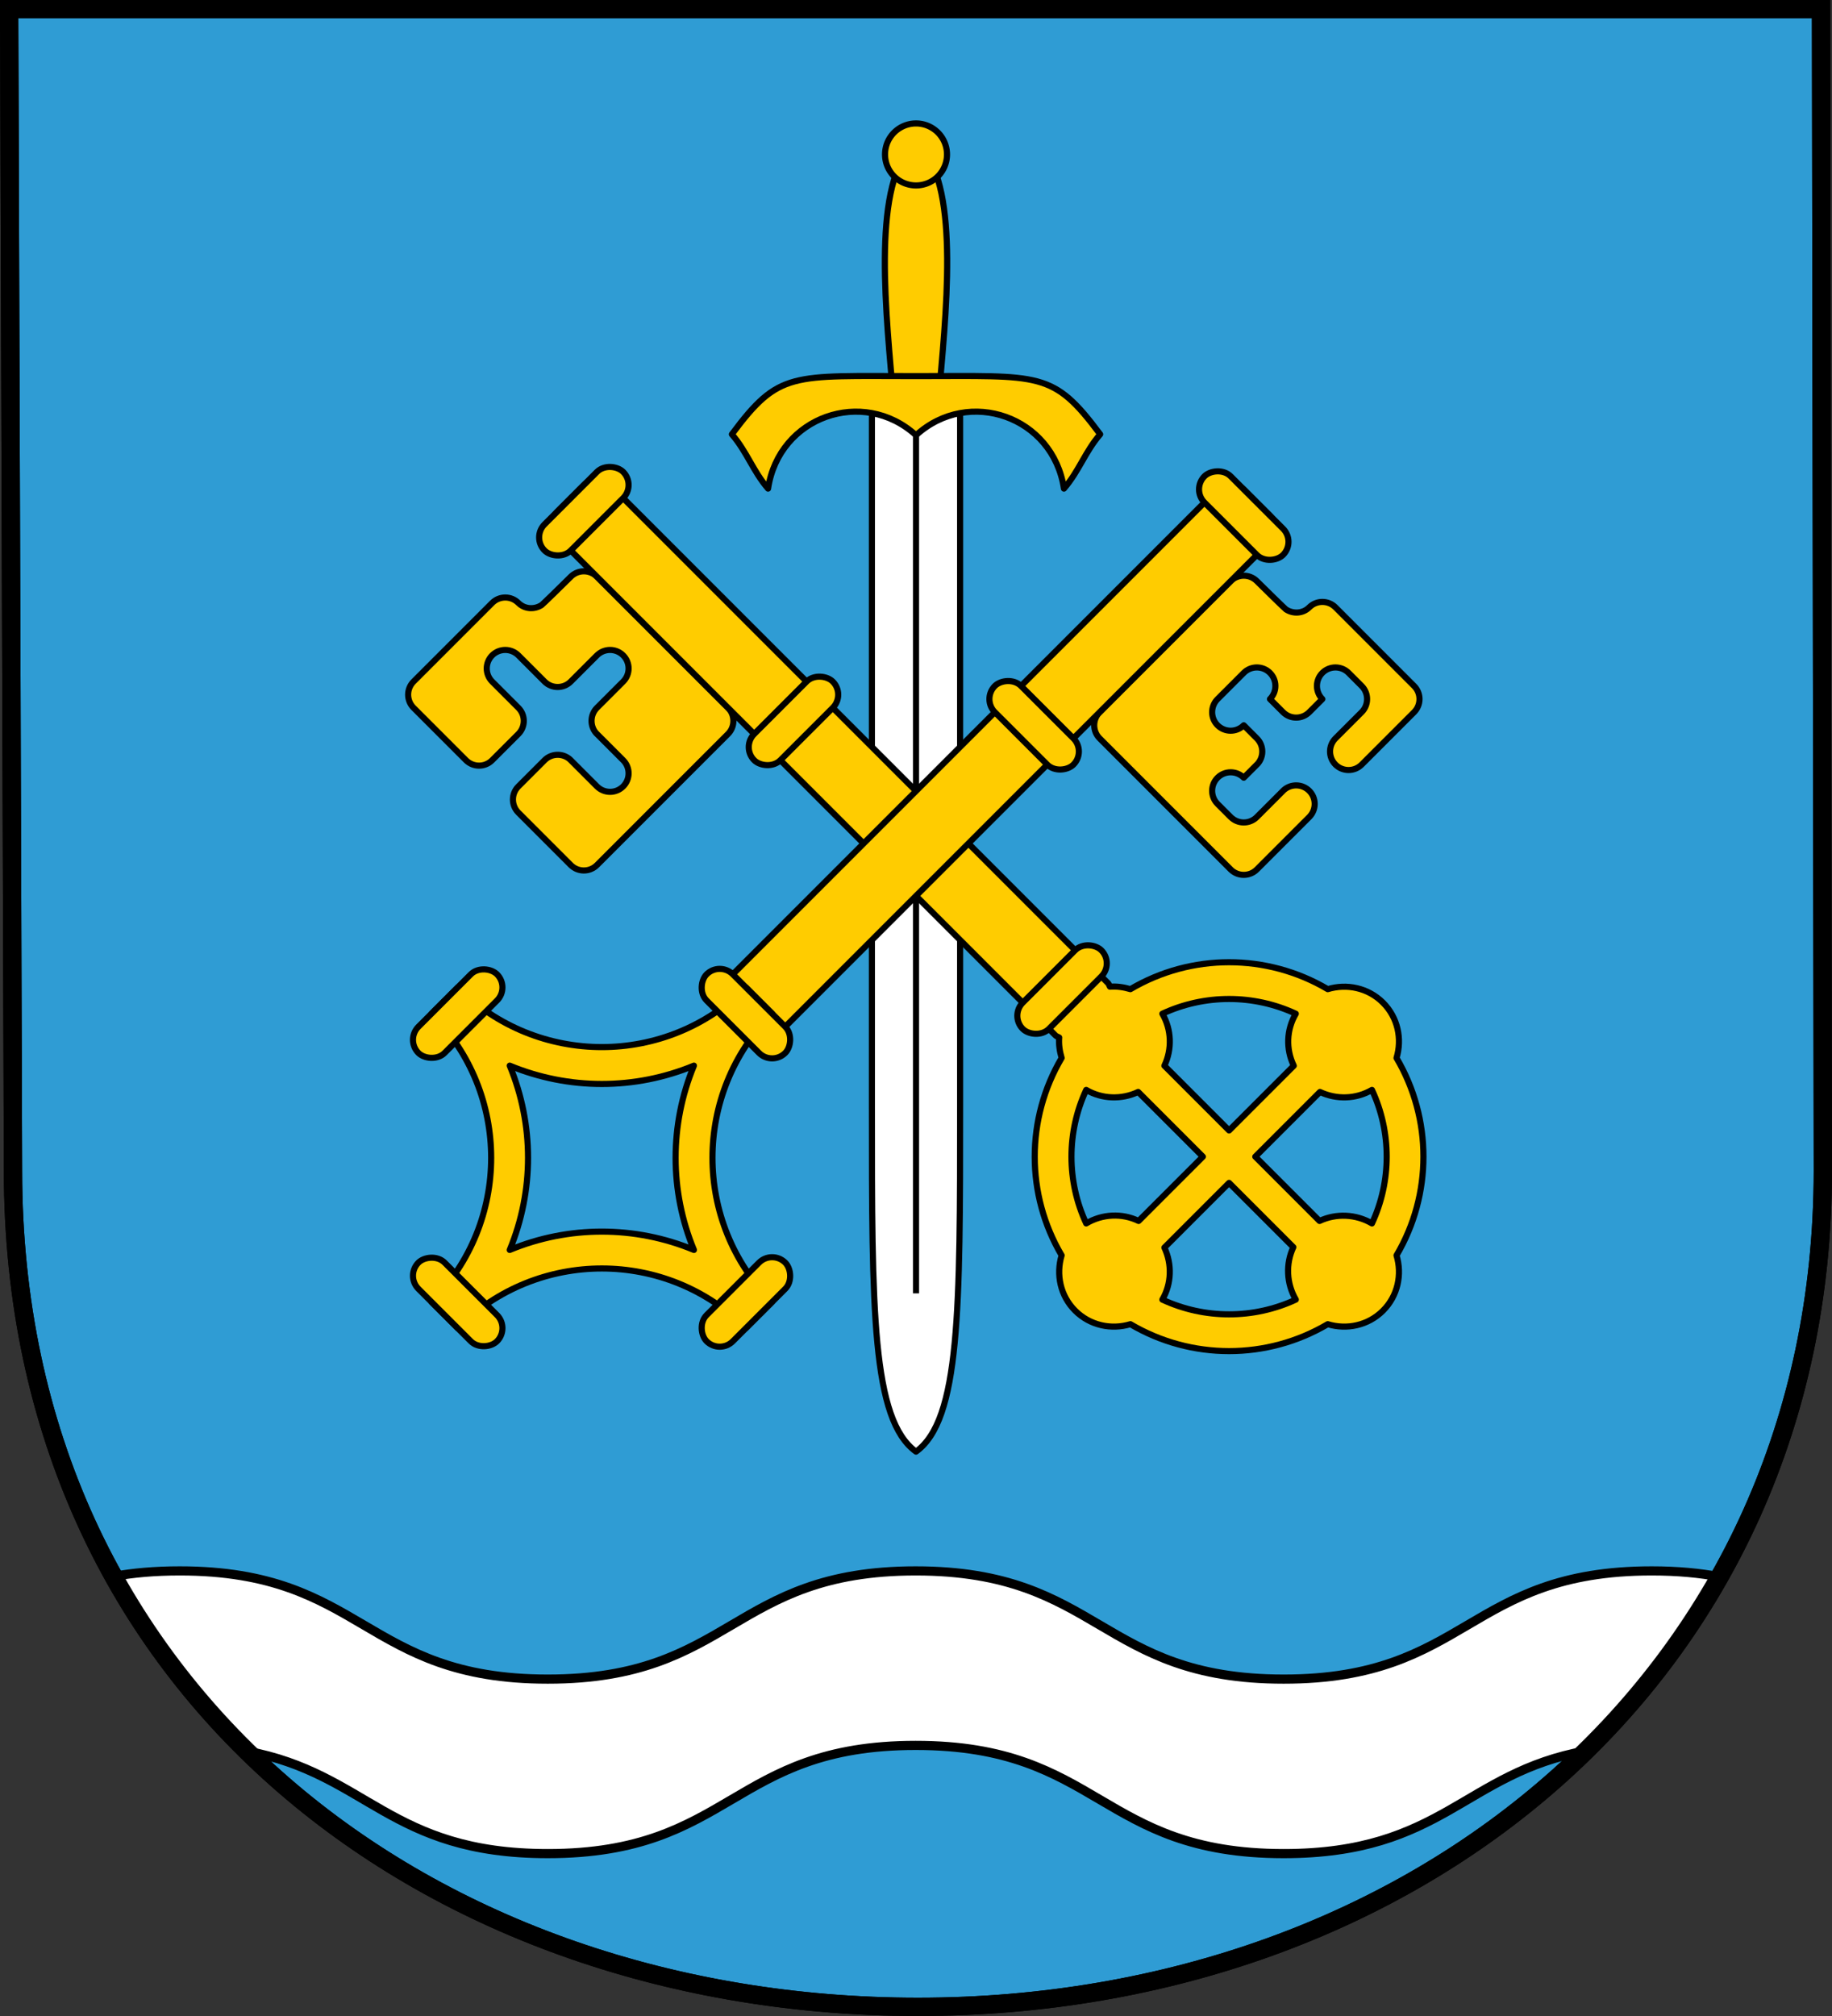<?xml version="1.0" encoding="UTF-8" standalone="no"?>
<!-- Created with Inkscape (http://www.inkscape.org/) -->
<svg
   xmlns:svg="http://www.w3.org/2000/svg"
   xmlns="http://www.w3.org/2000/svg"
   version="1.0"
   width="750"
   height="825"
   id="svg7199">
  <rect width="100%" height="100%" fill="#333333" stroke="none"/>
  <defs
     id="defs7202">
    <marker
       markerUnits="strokeWidth"
       refX="10"
       refY="5"
       markerWidth="4"
       markerHeight="3"
       orient="auto"
       viewBox="0 0 10 10"
       id="ArrowStart">
      <path
         d="M 10,0 L 0,5 L 10,10 L 10,0 z "
         id="path10" />
    </marker>
    <marker
       markerUnits="strokeWidth"
       refX="0"
       refY="5"
       markerWidth="4"
       markerHeight="3"
       orient="auto"
       viewBox="0 0 10 10"
       id="ArrowEnd">
      <path
         d="M 0,0 L 10,5 L 0,10 L 0,0 z "
         id="path7" />
    </marker>
  </defs>
  <path
     d="M 3.75,3.75 L 5.322,479.13 C 5.322,693.768 177.846,821.25 375.786,821.25 C 580.179,821.25 746.25,684.788 746.25,479.13 L 745.514,3.75 L 3.75,3.75 z "
     style="fill:#2f9cd4;fill-opacity:1;stroke:#000000;stroke-width:7.5;stroke-miterlimit:4;stroke-dasharray:none;stroke-opacity:1"
     id="path5974" />
  <g
     transform="translate(-201.03,418.121)"
     id="g3345" />
  <path
     d="M 73.591,642.857 C 63.268,642.857 54.378,643.672 46.497,645.107 C 61.325,671.764 79.724,695.651 101.059,716.607 C 150.363,725.744 159.411,758.545 224.247,758.545 C 299.568,758.545 299.551,714.264 374.872,714.264 C 450.193,714.264 450.207,758.545 525.528,758.545 C 590.581,758.545 599.476,725.521 649.216,716.514 C 670.646,695.485 689.103,671.629 703.997,645.264 C 695.941,643.748 686.82,642.857 676.184,642.857 C 600.863,642.857 600.849,687.139 525.528,687.139 C 450.207,687.139 450.193,642.858 374.872,642.857 C 299.551,642.857 299.568,687.139 224.247,687.139 C 148.926,687.139 148.912,642.858 73.591,642.857 z "
     style="fill:#ffffff;fill-rule:evenodd;stroke:#000000;stroke-width:3.75;stroke-linecap:butt;stroke-linejoin:miter;stroke-miterlimit:4;stroke-dasharray:none;stroke-opacity:1"
     id="path3790" />
  <path
     d="M 3.75,3.75 L 5.322,479.13 C 5.322,693.768 177.846,821.25 375.786,821.25 C 580.179,821.25 746.25,684.788 746.25,479.13 L 745.514,3.75 L 3.75,3.75 z "
     style="fill:none;fill-opacity:1;stroke:#000000;stroke-width:7.5;stroke-miterlimit:4;stroke-dasharray:none;stroke-opacity:1"
     id="path3940" />
  <g
     transform="matrix(7.586,0,0,7.586,690.789,-56.27)"
     style="stroke:#000000;stroke-width:0.33;stroke-linejoin:round;stroke-miterlimit:4;stroke-dasharray:none;stroke-opacity:1"
     id="g9064">
    <g
       transform="translate(-91.73,1.12)"
       style="stroke:#000000;stroke-width:0.33;stroke-linejoin:round;stroke-miterlimit:4;stroke-dasharray:none;stroke-opacity:1"
       id="g8688">
      <path
         d="M 48.91,28.079 L 51.295,28.079 C 51.724,23.227 52.461,16.626 50.421,14.294 L 49.785,14.294 C 47.744,16.626 48.482,23.227 48.91,28.079 z "
         style="fill:#ffcc00;fill-opacity:1;fill-rule:evenodd;stroke:#000000;stroke-width:0.33;stroke-linecap:butt;stroke-linejoin:round;stroke-miterlimit:4;stroke-dasharray:none;stroke-opacity:1"
         id="path8672" />
      <path
         d="M 52.053 14.629 A 1.672 1.672 0 1 1  48.709,14.629 A 1.672 1.672 0 1 1  52.053 14.629 z"
         transform="translate(-0.278,0)"
         style="fill:#ffcc00;fill-opacity:1;stroke:#000000;stroke-width:0.33;stroke-linecap:round;stroke-linejoin:round;stroke-miterlimit:4;stroke-dasharray:none;stroke-opacity:1"
         id="path8670" />
      <path
         d="M 47.723,27.565 L 52.483,27.565 C 52.483,41.123 52.483,53.203 52.483,65.987 C 52.483,76.955 52.486,82.884 50.103,84.606 C 47.72,82.884 47.723,76.955 47.723,65.987 C 47.723,53.203 47.723,41.123 47.723,27.565 z "
         style="fill:#ffffff;fill-opacity:1;fill-rule:evenodd;stroke:#000000;stroke-width:0.33;stroke-linecap:butt;stroke-linejoin:round;stroke-miterlimit:4;stroke-dasharray:none;stroke-opacity:1"
         id="path8679" />
      <path
         d="M 50.103,29.756 L 50.103,76.068"
         style="fill:none;fill-rule:evenodd;stroke:#000000;stroke-width:0.33;stroke-linecap:butt;stroke-linejoin:round;stroke-miterlimit:4;stroke-dasharray:none;stroke-opacity:1"
         id="path8686" />
      <path
         d="M 50.103,29.776 C 52.956,27.18 57.503,28.765 58.086,32.657 C 58.909,31.697 59.218,30.685 60.041,29.725 C 57.486,26.296 56.841,26.587 50.103,26.587 C 43.364,26.587 42.719,26.296 40.165,29.725 C 40.988,30.685 41.296,31.697 42.119,32.657 C 42.702,28.765 47.249,27.18 50.103,29.776 z "
         style="fill:#ffcc00;fill-opacity:1;fill-rule:evenodd;stroke:#000000;stroke-width:0.33;stroke-linecap:butt;stroke-linejoin:round;stroke-miterlimit:4;stroke-dasharray:none;stroke-opacity:1"
         id="path8663" />
    </g>
    <g
       style="stroke:#000000;stroke-width:0.33;stroke-linejoin:round;stroke-miterlimit:4;stroke-dasharray:none;stroke-opacity:1"
       id="g8695">
      <g
         transform="matrix(0.707,-0.707,0.707,0.707,-119.425,53.307)"
         style="fill:#ffcc00;stroke:#000000;stroke-width:0.33;stroke-linejoin:round;stroke-miterlimit:4;stroke-dasharray:none;stroke-opacity:1"
         id="g8462">
        <path
           d="M 42.294,29.392 C 41.742,29.392 41.294,29.84 41.294,30.392 L 41.294,34.392 C 41.294,34.944 41.742,35.392 42.294,35.392 L 44.294,35.392 C 44.846,35.392 45.294,34.944 45.294,34.392 L 45.294,32.392 C 45.294,31.84 45.742,31.392 46.294,31.392 C 46.846,31.392 47.294,31.84 47.294,32.392 L 47.294,34.392 C 47.294,34.944 47.742,35.392 48.294,35.392 L 50.294,35.392 C 50.846,35.392 51.294,35.84 51.294,36.392 C 51.294,36.944 50.846,37.392 50.294,37.392 L 48.294,37.392 C 47.764,37.392 47.327,37.808 47.294,38.33 C 47.295,38.351 47.294,38.371 47.294,38.392 L 47.294,40.392 C 47.294,40.944 46.846,41.392 46.294,41.392 C 45.742,41.392 45.294,40.944 45.294,40.392 L 45.294,38.392 C 45.294,38.371 45.293,38.351 45.294,38.33 C 45.261,37.808 44.824,37.392 44.294,37.392 C 43.764,37.392 42.824,37.392 42.294,37.392 C 41.742,37.392 41.294,37.84 41.294,38.392 C 41.294,38.863 41.294,41.921 41.294,42.392 C 41.294,42.944 41.742,43.392 42.294,43.392 C 42.846,43.392 51.742,43.392 52.294,43.392 C 52.846,43.392 53.294,42.944 53.294,42.392 C 53.294,41.84 53.294,32.944 53.294,32.392 C 53.294,31.84 52.846,31.392 52.294,31.392 C 51.812,31.392 50.172,31.374 50.107,31.361 C 49.651,31.268 49.294,30.875 49.294,30.392 C 49.294,29.84 48.846,29.392 48.294,29.392 L 42.294,29.392 z "
           style="fill:#ffcc00;fill-opacity:1;stroke:#000000;stroke-width:0.33;stroke-linecap:round;stroke-linejoin:round;stroke-miterlimit:4;stroke-dasharray:none;stroke-opacity:1"
           id="use8237" />
        <path
           d="M -39,26 C -39.554,26 -40,26.446 -40,27 L -40,65 C -40,65.081 -39.956,65.143 -39.938,65.219 C -40.221,65.46 -40.446,65.765 -40.625,66.094 C -44.315,67.044 -47.206,69.935 -48.156,73.625 C -49.098,74.131 -49.75,75.107 -49.75,76.25 C -49.75,77.393 -49.098,78.369 -48.156,78.875 C -47.206,82.565 -44.315,85.456 -40.625,86.406 C -40.119,87.348 -39.143,88 -38,88 C -36.857,88 -35.881,87.348 -35.375,86.406 C -31.685,85.456 -28.794,82.565 -27.844,78.875 C -26.902,78.369 -26.25,77.393 -26.25,76.25 C -26.25,75.107 -26.902,74.131 -27.844,73.625 C -28.794,69.935 -31.685,67.044 -35.375,66.094 C -35.554,65.765 -35.779,65.46 -36.062,65.219 C -36.044,65.143 -36,65.081 -36,65 L -36,27 C -36,26.446 -36.446,26 -37,26 L -39,26 z M -40.906,68.25 C -40.654,69.211 -39.927,69.98 -39,70.312 L -39,75.25 L -43.906,75.25 C -44.232,74.31 -45.026,73.592 -46,73.344 C -45.142,70.986 -43.264,69.108 -40.906,68.25 z M -35.094,68.25 C -32.736,69.108 -30.858,70.986 -30,73.344 C -30.966,73.592 -31.736,74.311 -32.062,75.25 L -37,75.25 L -37,70.312 C -36.073,69.98 -35.346,69.211 -35.094,68.25 z M -43.938,77.25 L -39,77.25 L -39,82.156 C -39.927,82.489 -40.654,83.281 -40.906,84.25 C -43.264,83.392 -45.142,81.514 -46,79.156 C -45.04,78.904 -44.272,78.175 -43.938,77.25 z M -37,77.25 L -32.062,77.25 C -31.73,78.177 -30.961,78.904 -30,79.156 C -30.858,81.514 -32.736,83.392 -35.094,84.25 C -35.346,83.281 -36.073,82.489 -37,82.156 L -37,77.25 z "
           transform="translate(93.294,2.392)"
           style="fill:#ffcc00;fill-opacity:1;stroke:#000000;stroke-width:0.33;stroke-linecap:round;stroke-linejoin:round;stroke-miterlimit:4;stroke-dasharray:none;stroke-opacity:1"
           id="rect8456" />
        <rect
           width="6"
           height="2"
           rx="1"
           ry="1"
           x="52.294"
           y="44.392"
           style="fill:#ffcc00;fill-opacity:1;stroke:#000000;stroke-width:0.33;stroke-linecap:round;stroke-linejoin:round;stroke-miterlimit:4;stroke-dasharray:none;stroke-opacity:1"
           id="rect8458" />
        <rect
           width="6"
           height="2"
           rx="1"
           ry="1"
           x="52.294"
           y="28.392"
           style="fill:#ffcc00;fill-opacity:1;stroke:#000000;stroke-width:0.33;stroke-linecap:round;stroke-linejoin:round;stroke-miterlimit:4;stroke-dasharray:none;stroke-opacity:1"
           id="rect8460" />
        <rect
           width="6"
           height="2"
           rx="1"
           ry="1"
           x="52.294"
           y="64.892"
           style="fill:#ffcc00;fill-opacity:1;stroke:#000000;stroke-width:0.33;stroke-linecap:round;stroke-linejoin:round;stroke-miterlimit:4;stroke-dasharray:none;stroke-opacity:1"
           id="rect8473" />
      </g>
      <g
         transform="matrix(-0.707,-0.707,-0.707,0.707,35.933,53.544)"
         style="fill:#ffcc00;stroke:#000000;stroke-width:0.33;stroke-linejoin:round;stroke-miterlimit:4;stroke-dasharray:none;stroke-opacity:1"
         id="g8502">
        <path
           d="M -87,27 C -87.552,27 -88,27.448 -88,28 L -88,32 C -88,32.552 -87.552,33 -87,33 C -86.448,33 -86,32.552 -86,32 L -86,30 C -86,29.448 -85.552,29 -85,29 C -84.813,29 -84.187,29 -84,29 C -83.448,29 -83,29.448 -83,30 C -83,30.552 -83.448,31 -84,31 L -84,32 C -84,32.552 -83.552,33 -83,33 L -82,33 C -82,32.448 -81.552,32 -81,32 C -80.448,32 -80,32.448 -80,33 C -80,33.187 -80,34.813 -80,35 C -80,35.552 -80.448,36 -81,36 C -81.552,36 -82,35.552 -82,35 L -83,35 C -83.53,35 -83.967,35.415 -84,35.938 C -83.999,35.959 -84,35.978 -84,36 L -84,37 C -83.448,37 -83,37.448 -83,38 C -83,38.552 -83.448,39 -84,39 C -84.187,39 -84.813,39 -85,39 C -85.552,39 -86,38.552 -86,38 L -86,36 C -86,35.978 -86.001,35.959 -86,35.938 C -86.033,35.415 -86.47,35 -87,35 C -87.552,35 -88,35.448 -88,36 C -88,36.471 -88,39.529 -88,40 C -88,40.552 -87.552,41 -87,41 C -86.448,41 -77.552,41 -77,41 C -76.448,41 -76,40.552 -76,40 C -76,39.448 -76,30.552 -76,30 C -76,29.448 -76.448,29 -77,29 C -77.482,29 -79.122,28.982 -79.188,28.969 C -79.643,28.875 -80,28.483 -80,28 C -80,27.448 -80.448,27 -81,27 L -87,27 z "
           transform="translate(129.294,2.392)"
           style="fill:#ffcc00;fill-opacity:1;stroke:#000000;stroke-width:0.33;stroke-linecap:round;stroke-linejoin:round;stroke-miterlimit:4;stroke-dasharray:none;stroke-opacity:1"
           id="path8504" />
        <path
           d="M -39,26 C -39.554,26 -40,26.446 -40,27 L -40,65 L -36,65 L -36,27 C -36,26.446 -36.446,26 -37,26 L -39,26 z "
           transform="translate(93.294,2.392)"
           style="fill:#ffcc00;fill-opacity:1;stroke:#000000;stroke-width:0.33;stroke-linecap:round;stroke-linejoin:round;stroke-miterlimit:4;stroke-dasharray:none;stroke-opacity:1"
           id="path8506" />
        <rect
           width="6"
           height="2"
           rx="1"
           ry="1"
           x="52.294"
           y="44.392"
           style="fill:#ffcc00;fill-opacity:1;stroke:#000000;stroke-width:0.33;stroke-linecap:round;stroke-linejoin:round;stroke-miterlimit:4;stroke-dasharray:none;stroke-opacity:1"
           id="rect8508" />
        <rect
           width="6"
           height="2"
           rx="1"
           ry="1"
           x="52.294"
           y="28.392"
           style="fill:#ffcc00;fill-opacity:1;stroke:#000000;stroke-width:0.33;stroke-linecap:round;stroke-linejoin:round;stroke-miterlimit:4;stroke-dasharray:none;stroke-opacity:1"
           id="rect8510" />
        <g
           style="stroke:#000000;stroke-width:0.33;stroke-linejoin:round;stroke-miterlimit:4;stroke-dasharray:none;stroke-opacity:1"
           id="g8636">
          <path
             d="M -75,64 C -75,70.072 -79.928,75 -86,75 L -86,77 C -79.928,77 -75,81.928 -75,88 L -73,88 C -73,81.928 -68.072,77 -62,77 L -62,75 C -68.072,75 -73,70.072 -73,64 L -75,64 z M -74,68.969 C -72.682,72.152 -70.152,74.682 -66.969,76 C -70.152,77.318 -72.682,79.848 -74,83.031 C -75.318,79.848 -77.848,77.318 -81.031,76 C -77.848,74.682 -75.318,72.152 -74,68.969 z "
             transform="translate(129.294,2.392)"
             style="fill:#ffcc00;fill-opacity:1;stroke:#000000;stroke-width:0.33;stroke-linecap:round;stroke-linejoin:round;stroke-miterlimit:4;stroke-dasharray:none;stroke-opacity:1"
             id="path8613" />
        </g>
        <rect
           width="6"
           height="2"
           rx="1"
           ry="1"
           x="75.392"
           y="-45.294"
           transform="matrix(0,1,-1,0,0,0)"
           style="fill:#ffcc00;fill-opacity:1;stroke:#000000;stroke-width:0.33;stroke-linecap:round;stroke-linejoin:round;stroke-miterlimit:4;stroke-dasharray:none;stroke-opacity:1"
           id="rect8590" />
        <rect
           width="6"
           height="2"
           rx="1"
           ry="1"
           x="75.392"
           y="65.294"
           transform="matrix(0,1,1,0,0,0)"
           style="fill:#ffcc00;fill-opacity:1;stroke:#000000;stroke-width:0.33;stroke-linecap:round;stroke-linejoin:round;stroke-miterlimit:4;stroke-dasharray:none;stroke-opacity:1"
           id="rect8596" />
        <rect
           width="6"
           height="2"
           rx="1"
           ry="1"
           x="52.294"
           y="88.392"
           style="fill:#ffcc00;fill-opacity:1;stroke:#000000;stroke-width:0.33;stroke-linecap:round;stroke-linejoin:round;stroke-miterlimit:4;stroke-dasharray:none;stroke-opacity:1"
           id="rect8526" />
        <rect
           width="6"
           height="2"
           rx="1"
           ry="1"
           x="52.294"
           y="-68.392"
           transform="scale(1,-1)"
           style="fill:#ffcc00;fill-opacity:1;stroke:#000000;stroke-width:0.33;stroke-linecap:round;stroke-linejoin:round;stroke-miterlimit:4;stroke-dasharray:none;stroke-opacity:1"
           id="rect8602" />
      </g>
    </g>
  </g>
</svg>
